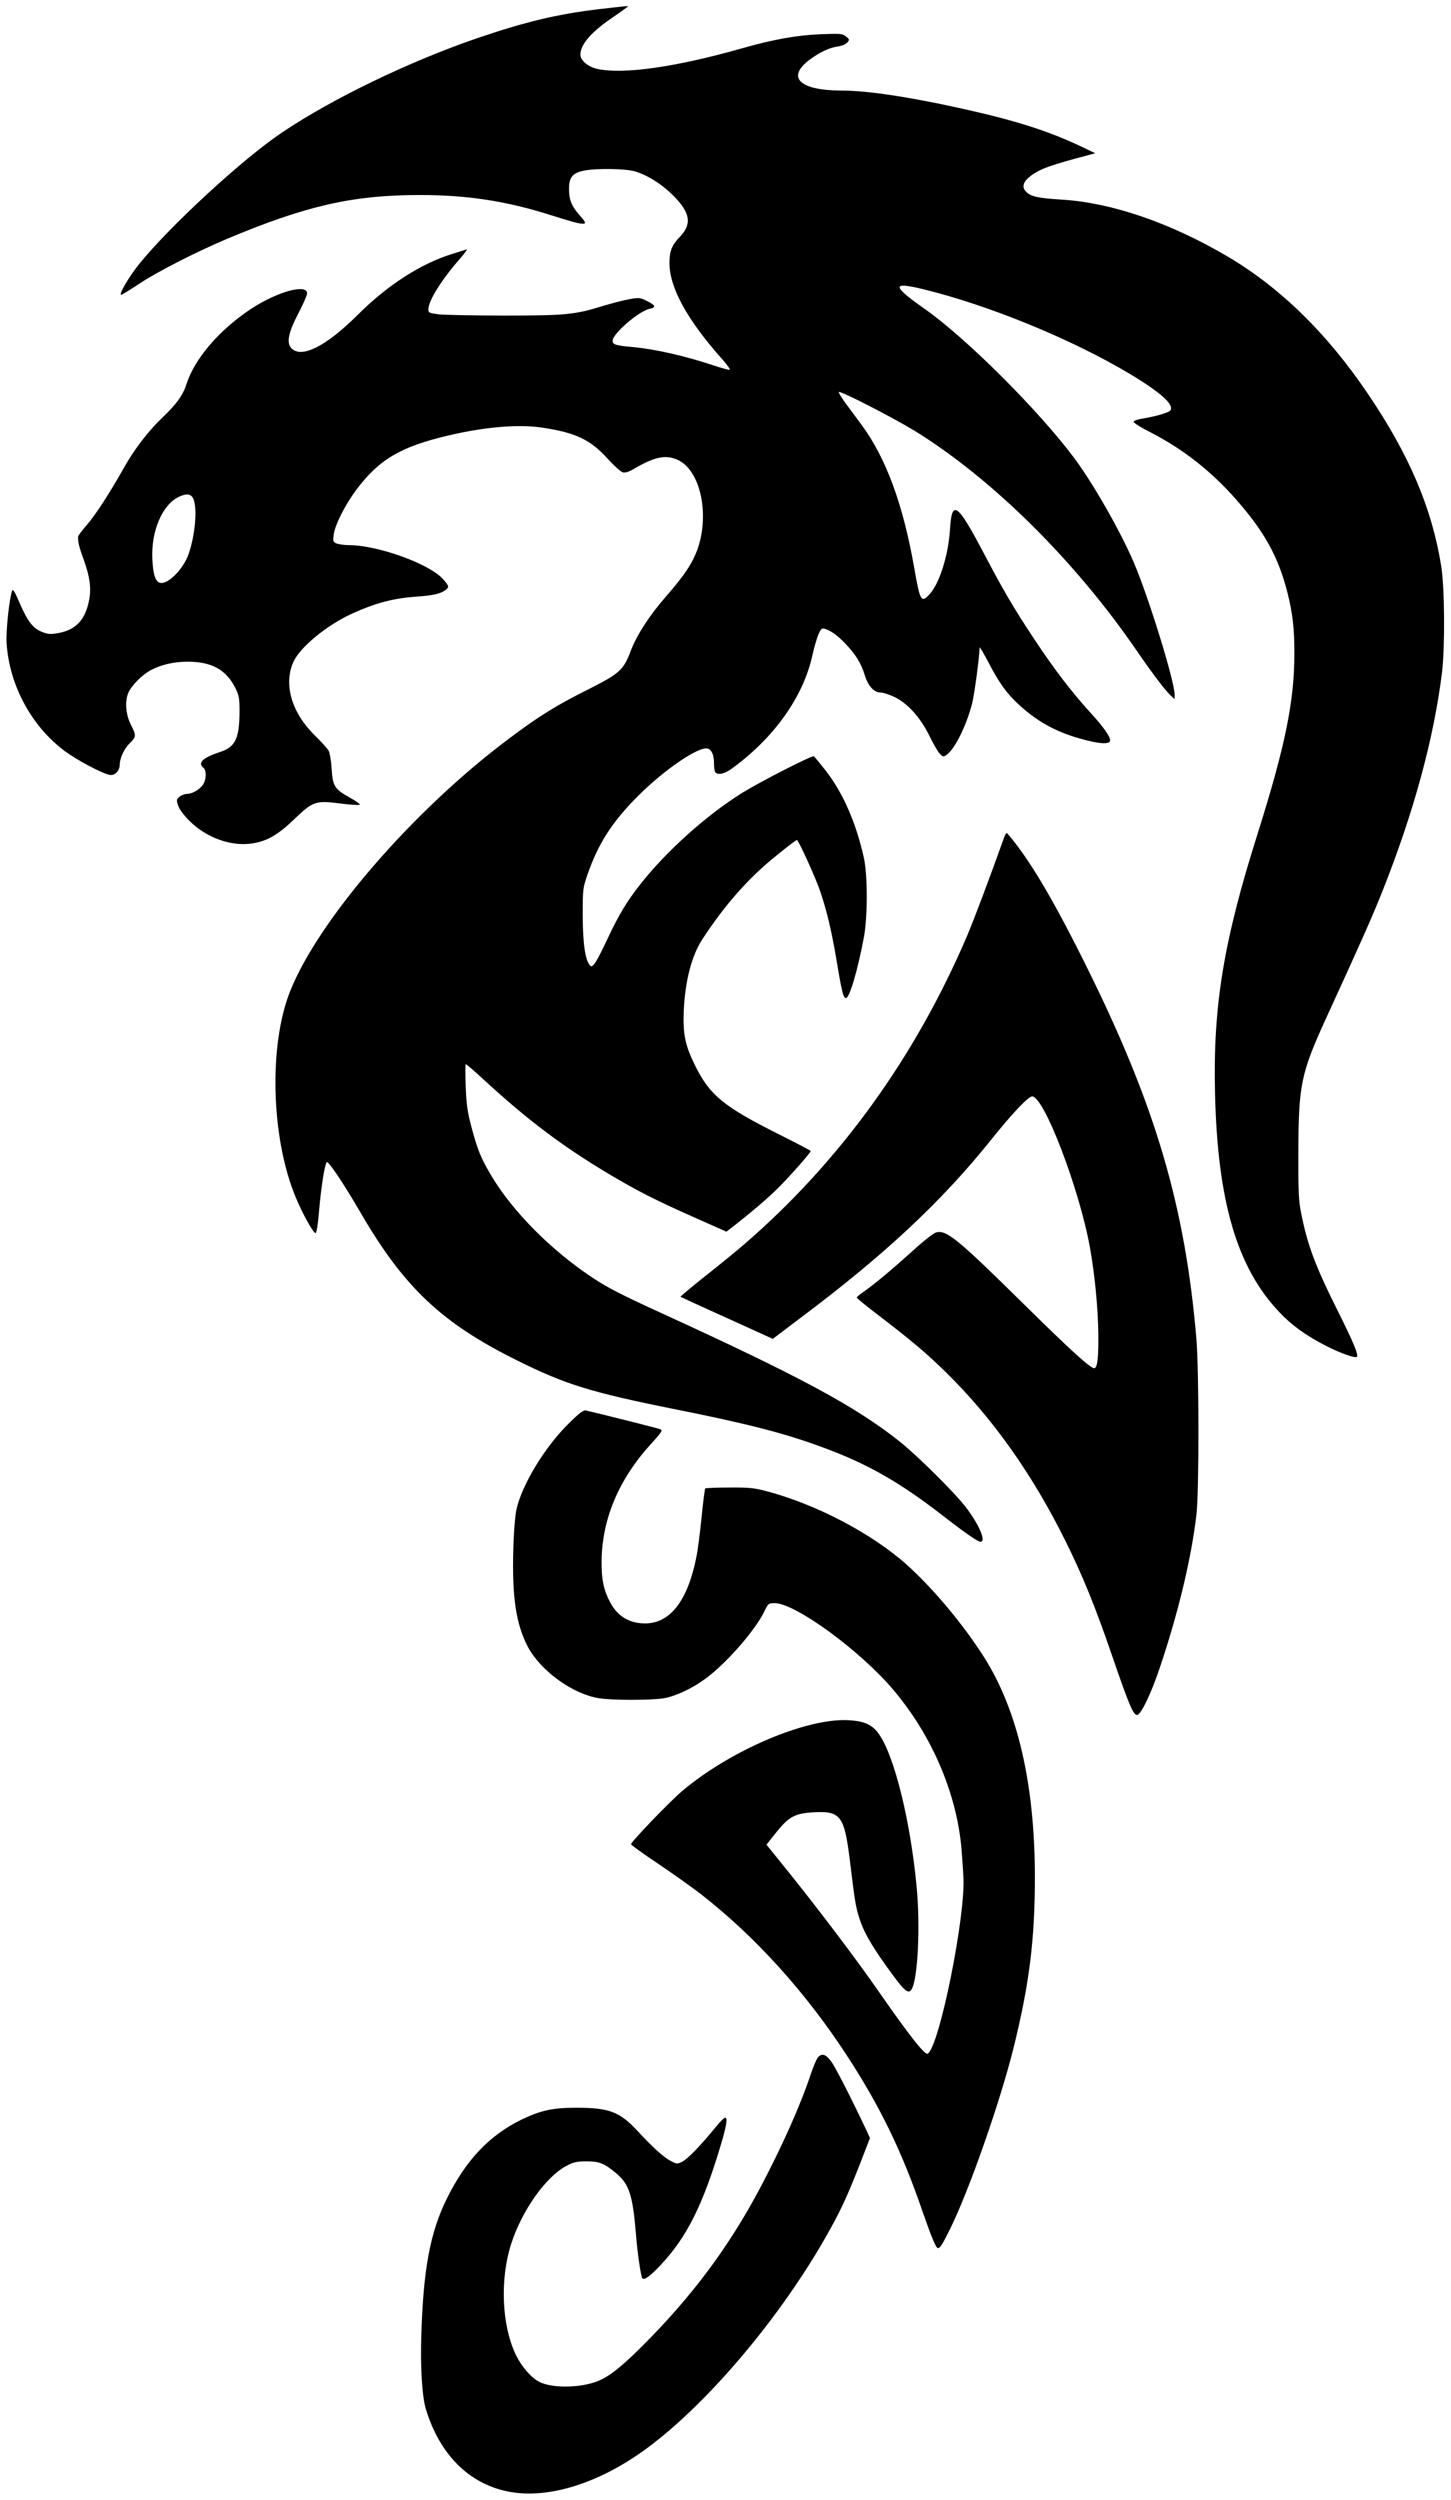 <?xml version="1.0" standalone="no"?>
<!DOCTYPE svg PUBLIC "-//W3C//DTD SVG 20010904//EN"
 "http://www.w3.org/TR/2001/REC-SVG-20010904/DTD/svg10.dtd">
<svg version="1.0" xmlns="http://www.w3.org/2000/svg"
 width="945pt" height="1628pt" viewBox="0 0 945 1628"
 preserveAspectRatio="xMidYMid meet">
<g transform="translate(0,1628) scale(0.1,-0.1)"
fill="#000000" stroke="none">
<path d="M3890 16219 c-265 -32 -472 -82 -780 -187 -444 -152 -945 -394 -1272
-614 -256 -171 -733 -611 -932 -858 -67 -83 -135 -200 -117 -200 5 0 56 31
113 69 114 77 372 209 575 295 517 217 821 286 1257 286 309 0 563 -39 850
-130 242 -76 258 -76 192 -3 -53 60 -70 101 -70 170 -1 79 23 108 103 123 77
14 257 12 318 -4 83 -22 180 -82 258 -160 111 -111 123 -185 43 -268 -53 -55
-68 -93 -68 -171 0 -160 116 -372 347 -630 30 -34 50 -63 45 -65 -6 -2 -52 11
-104 28 -185 62 -383 107 -528 120 -113 10 -130 16 -130 42 0 45 172 193 241
207 43 9 39 23 -16 50 -45 23 -52 24 -114 13 -37 -6 -116 -27 -176 -45 -181
-56 -240 -62 -640 -62 -198 0 -390 4 -427 8 -63 8 -68 10 -68 33 0 56 87 195
209 333 29 34 47 59 40 57 -8 -3 -52 -16 -98 -31 -204 -64 -419 -203 -613
-397 -204 -203 -363 -283 -429 -217 -35 35 -22 102 45 230 31 59 56 117 56
128 0 66 -197 11 -369 -103 -204 -136 -364 -323 -416 -486 -24 -75 -65 -131
-158 -220 -91 -86 -184 -208 -252 -330 -94 -167 -185 -306 -239 -368 -31 -35
-56 -69 -57 -75 -3 -31 5 -67 36 -151 40 -112 50 -183 36 -261 -24 -129 -85
-196 -198 -217 -53 -10 -68 -9 -107 6 -61 23 -96 69 -148 189 -31 72 -44 94
-49 80 -19 -54 -41 -261 -36 -342 18 -274 162 -541 380 -703 77 -57 236 -142
289 -154 35 -8 68 25 68 69 1 43 31 106 69 141 38 36 38 50 5 113 -34 66 -42
149 -20 207 19 49 92 123 152 154 69 35 146 52 234 53 161 0 255 -53 315 -176
21 -42 25 -65 25 -141 0 -181 -26 -238 -124 -270 -115 -38 -151 -71 -111 -104
22 -18 19 -82 -6 -114 -25 -32 -69 -56 -102 -56 -14 0 -35 -8 -47 -18 -21 -17
-22 -21 -10 -58 8 -24 37 -63 74 -100 112 -111 275 -169 413 -146 95 16 164
56 267 155 124 119 141 125 299 105 67 -9 125 -12 130 -9 4 4 -25 25 -65 47
-100 56 -111 74 -118 187 -3 51 -12 103 -19 117 -7 14 -48 59 -90 100 -152
149 -205 332 -141 478 43 97 218 241 385 317 150 68 265 99 420 110 103 7 151
18 183 40 30 21 28 28 -15 76 -89 98 -424 219 -610 219 -28 0 -64 5 -79 10
-25 10 -26 14 -21 56 6 61 73 193 145 291 149 200 290 284 602 357 237 56 458
75 613 51 218 -33 313 -78 428 -206 40 -44 83 -82 95 -85 16 -4 40 3 71 22
136 79 206 94 283 61 166 -71 223 -411 108 -642 -37 -74 -80 -133 -181 -250
-107 -122 -190 -251 -228 -351 -48 -127 -72 -149 -271 -250 -215 -107 -329
-178 -523 -324 -623 -466 -1239 -1178 -1425 -1644 -141 -352 -125 -955 35
-1341 43 -105 115 -235 130 -235 7 0 15 52 23 143 13 155 37 306 50 319 10 10
110 -139 222 -332 282 -484 526 -715 1015 -958 316 -158 485 -210 1040 -321
471 -94 720 -159 960 -249 289 -107 495 -225 775 -442 151 -117 228 -170 246
-170 37 0 -5 103 -89 216 -69 94 -320 343 -442 440 -289 228 -645 420 -1550
834 -260 119 -349 165 -444 228 -272 180 -522 432 -662 667 -68 115 -89 166
-131 325 -24 92 -31 143 -35 258 -3 78 -3 142 1 142 4 0 59 -48 124 -108 277
-254 501 -424 802 -604 186 -111 311 -175 553 -282 l218 -97 67 52 c100 79
190 155 260 223 65 62 222 239 222 250 0 3 -85 48 -189 100 -381 190 -468 262
-566 461 -63 128 -78 203 -72 350 9 197 51 362 123 471 143 219 298 395 474
537 72 59 135 107 140 107 10 0 124 -250 154 -341 42 -125 73 -256 106 -453
32 -194 43 -236 59 -236 24 0 78 185 118 400 24 134 24 395 0 510 -49 224
-135 424 -246 567 -39 50 -75 94 -81 98 -11 7 -344 -163 -464 -237 -234 -145
-500 -384 -670 -602 -83 -106 -135 -192 -202 -334 -81 -172 -103 -207 -120
-191 -32 33 -48 139 -49 324 0 177 1 181 32 272 70 201 160 341 328 509 171
172 399 327 455 309 25 -8 40 -42 40 -95 0 -21 3 -45 6 -54 10 -26 57 -19 105
15 277 199 471 470 530 742 11 50 29 111 39 135 17 38 23 43 42 37 41 -13 84
-44 135 -98 66 -69 102 -128 124 -201 22 -73 61 -116 104 -116 18 0 59 -14 93
-30 87 -44 166 -133 224 -250 25 -52 56 -105 68 -118 20 -21 24 -22 43 -9 53
34 130 188 168 335 15 60 48 302 49 366 0 6 27 -40 60 -102 67 -130 119 -201
198 -273 117 -107 235 -173 393 -218 125 -36 199 -41 199 -13 0 27 -45 90
-131 184 -123 135 -234 281 -364 477 -137 207 -200 315 -334 570 -167 316
-202 340 -214 144 -10 -168 -69 -356 -135 -425 -52 -56 -60 -43 -97 169 -73
418 -184 720 -345 938 -32 44 -80 108 -106 143 -25 35 -44 66 -41 69 10 10
348 -164 493 -252 507 -313 1047 -848 1449 -1435 99 -144 185 -258 219 -289
l26 -24 0 29 c0 87 -169 635 -265 859 -89 208 -266 518 -391 685 -233 311
-703 780 -974 970 -213 150 -214 177 -5 126 426 -104 966 -325 1345 -552 203
-122 291 -202 261 -238 -12 -14 -94 -38 -185 -53 -27 -4 -51 -13 -53 -19 -2
-7 47 -38 109 -69 209 -107 394 -251 556 -435 187 -212 278 -377 337 -610 34
-136 45 -232 45 -395 0 -313 -60 -605 -240 -1176 -221 -699 -290 -1117 -277
-1684 16 -708 143 -1140 419 -1430 81 -86 172 -152 305 -220 89 -46 190 -82
200 -71 12 12 -21 92 -122 294 -150 300 -200 433 -242 647 -15 75 -18 140 -17
390 1 440 16 514 181 875 228 497 296 650 366 825 206 519 336 998 389 1430
19 164 17 552 -6 690 -60 375 -208 723 -477 1120 -266 394 -570 691 -913 894
-372 219 -754 351 -1081 371 -159 10 -202 20 -234 53 -28 30 -17 64 31 101 63
47 130 71 377 136 l44 12 -92 44 c-218 103 -426 169 -782 248 -343 76 -613
116 -774 116 -280 0 -368 87 -208 204 64 47 124 75 178 83 25 3 52 14 62 25
17 19 17 21 -7 40 -23 19 -35 20 -165 15 -153 -6 -305 -33 -510 -91 -428 -122
-773 -172 -944 -135 -61 13 -111 55 -111 93 0 64 66 142 195 232 39 26 81 56
94 66 l24 18 -24 -1 c-13 -1 -94 -10 -179 -20z m-2630 -3189 c26 -64 11 -236
-32 -359 -35 -99 -138 -202 -187 -186 -30 9 -44 55 -49 156 -8 179 64 350 170
402 53 26 83 22 98 -13z"/>
<path d="M6542 10833 c-104 -291 -195 -532 -243 -646 -338 -792 -831 -1474
-1452 -2010 -45 -39 -157 -131 -250 -204 -93 -74 -167 -136 -165 -138 1 -1
137 -64 302 -138 l299 -136 181 137 c546 409 918 757 1238 1156 140 175 245
286 270 286 78 0 309 -606 377 -987 31 -173 52 -389 54 -556 2 -160 -6 -227
-27 -227 -25 0 -158 121 -461 420 -428 422 -499 480 -566 465 -17 -4 -80 -52
-156 -122 -139 -125 -241 -210 -315 -263 -27 -18 -48 -36 -48 -40 0 -4 52 -47
116 -96 241 -184 333 -262 465 -391 302 -296 562 -663 775 -1092 114 -229 197
-433 305 -748 111 -324 141 -396 166 -391 26 5 93 145 151 321 118 353 201
701 234 982 18 149 17 935 0 1145 -73 861 -265 1515 -708 2410 -224 453 -381
718 -524 883 -4 5 -12 -4 -18 -20z"/>
<path d="M3701 7007 c-153 -151 -301 -395 -337 -555 -9 -40 -18 -146 -21 -264
-9 -307 18 -485 94 -631 83 -157 292 -309 463 -336 83 -14 335 -14 420 -1 86
14 211 75 304 151 131 105 297 299 353 413 26 54 28 56 68 56 135 0 560 -311
776 -568 259 -308 421 -698 444 -1072 4 -52 8 -113 9 -135 19 -243 -155 -1111
-232 -1159 -18 -11 -118 115 -322 409 -141 203 -371 507 -566 751 l-162 201
64 81 c81 101 121 123 242 130 177 10 201 -23 237 -314 32 -265 38 -301 61
-374 27 -86 71 -165 173 -309 121 -170 148 -194 170 -152 39 71 55 411 31 661
-39 422 -142 844 -242 992 -45 67 -98 91 -208 96 -275 12 -767 -199 -1078
-462 -83 -71 -332 -330 -332 -346 0 -5 80 -63 178 -128 97 -66 223 -155 278
-198 352 -274 680 -637 947 -1046 219 -335 362 -630 496 -1022 58 -166 87
-236 99 -236 15 0 27 19 77 119 124 249 327 828 415 1181 104 419 140 708 140
1119 -1 602 -111 1080 -329 1426 -135 213 -329 446 -503 603 -229 206 -598
399 -923 483 -76 20 -114 23 -238 22 -81 0 -150 -3 -154 -6 -3 -4 -14 -89 -24
-189 -10 -101 -25 -217 -34 -259 -56 -283 -171 -431 -333 -431 -104 0 -181 47
-229 139 -41 78 -56 146 -55 262 1 274 111 537 321 767 68 74 78 90 63 96 -13
6 -367 95 -487 123 -16 3 -44 -18 -114 -88z"/>
<path d="M5327 2882 c-9 -10 -29 -58 -46 -107 -64 -196 -187 -473 -334 -750
-204 -383 -443 -703 -769 -1028 -144 -143 -225 -205 -306 -231 -115 -38 -282
-37 -360 3 -53 27 -116 100 -153 177 -92 193 -104 493 -29 724 71 218 226 436
360 506 46 24 67 29 130 29 84 0 115 -13 191 -76 86 -72 109 -140 130 -389 10
-132 33 -287 43 -297 13 -13 51 15 118 86 170 181 274 387 392 781 37 126 45
173 31 179 -6 3 -34 -24 -63 -60 -102 -125 -186 -211 -220 -227 -32 -16 -35
-15 -75 6 -45 24 -114 86 -215 195 -116 125 -185 151 -397 151 -157 0 -233
-17 -360 -78 -208 -102 -360 -262 -484 -512 -109 -220 -154 -459 -167 -889 -7
-210 5 -404 30 -485 89 -292 278 -482 529 -534 239 -50 543 33 837 229 399
266 905 847 1231 1415 100 175 138 256 227 481 l68 176 -25 54 c-101 213 -204
416 -231 449 -34 44 -58 50 -83 22z"/>
</g>
</svg>
